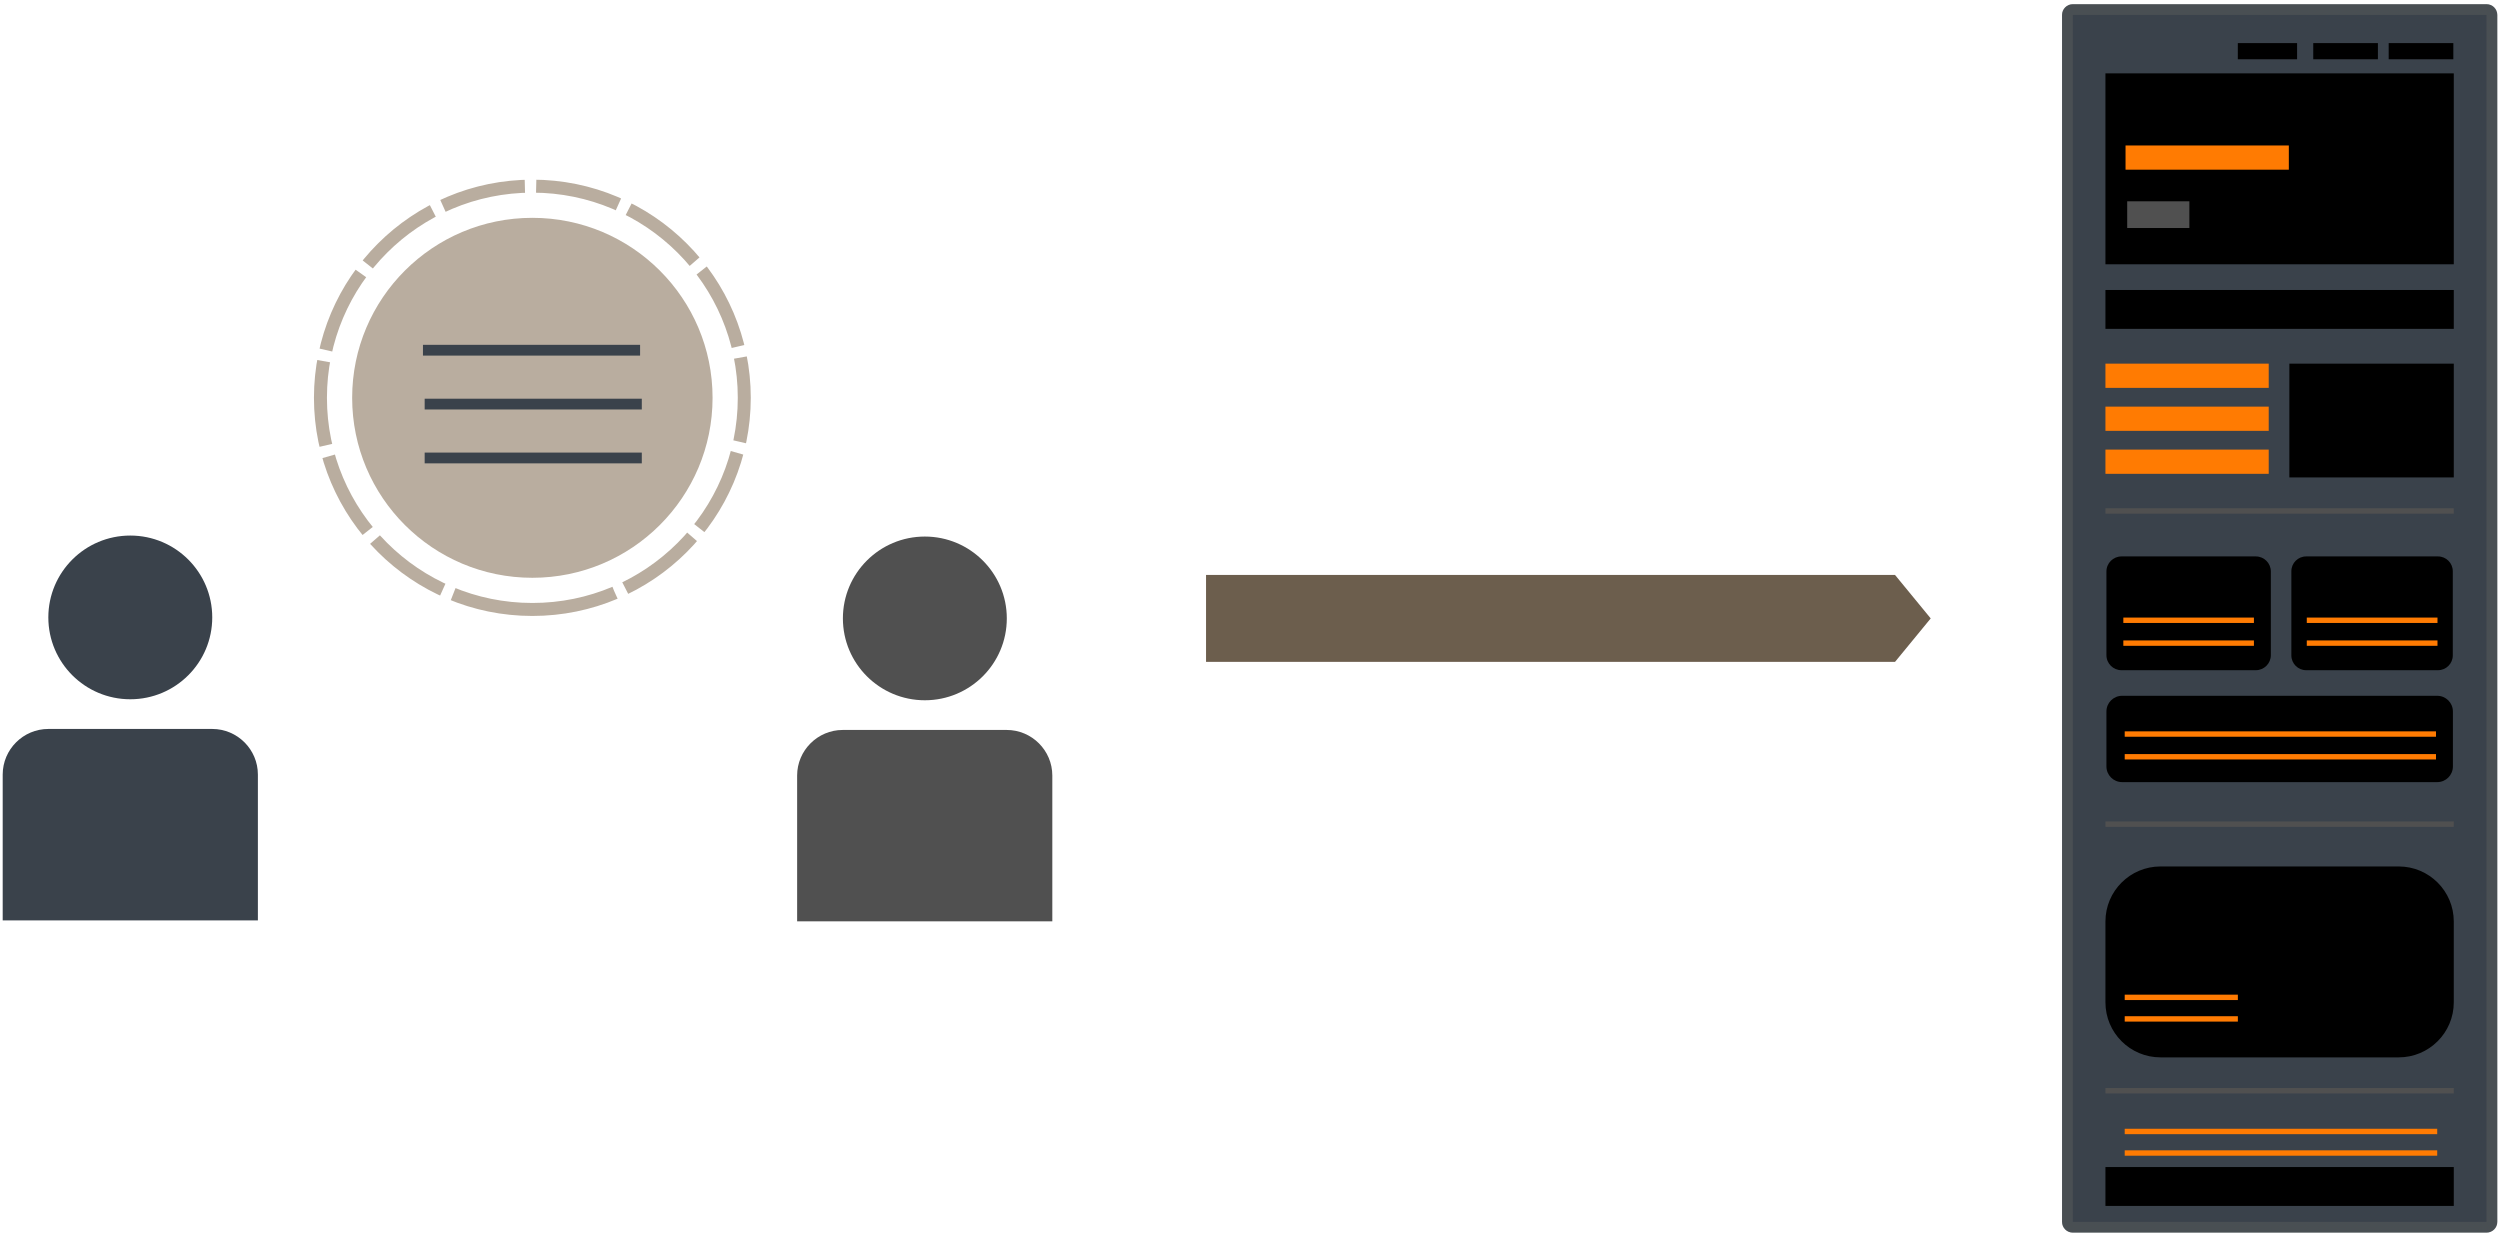 <svg width="464" height="229" viewBox="0 0 464 229" fill="none" xmlns="http://www.w3.org/2000/svg">
<g clip-path="url(#clip0_567_350)">
<path d="M98.806 113.116C120.528 113.116 138.138 95.529 138.138 73.833C138.138 52.138 120.528 34.55 98.806 34.55C77.084 34.55 59.475 52.138 59.475 73.833C59.475 95.529 77.084 113.116 98.806 113.116Z" stroke="#B9AD9F" stroke-width="2.41" stroke-miterlimit="10" stroke-dasharray="15.74 2.1"/>
<path d="M351.715 122.846H223.841V106.708H351.715L358.339 114.777L351.715 122.846Z" fill="#6C5E4D"/>
<path d="M24.182 129.784C32.583 129.784 39.393 122.982 39.393 114.592C39.393 106.201 32.583 99.399 24.182 99.399C15.781 99.399 8.971 106.201 8.971 114.592C8.971 122.982 15.781 129.784 24.182 129.784Z" fill="#3A424B"/>
<path d="M0.5 170.82V143.755C0.5 139.098 4.309 135.294 8.971 135.294H39.393C44.056 135.294 47.864 139.098 47.864 143.755V170.82H0.5Z" fill="#3A424B"/>
<path d="M171.652 129.969C180.053 129.969 186.863 123.167 186.863 114.776C186.863 106.386 180.053 99.584 171.652 99.584C163.252 99.584 156.441 106.386 156.441 114.776C156.441 123.167 163.252 129.969 171.652 129.969Z" fill="#505050"/>
<path d="M147.947 171.004V143.939C147.947 139.282 151.755 135.479 156.418 135.479H186.84C191.502 135.479 195.311 139.282 195.311 143.939V171.004H147.924H147.947Z" fill="#505050"/>
<path d="M98.806 107.238C117.278 107.238 132.252 92.282 132.252 73.833C132.252 55.385 117.278 40.429 98.806 40.429C80.335 40.429 65.36 55.385 65.36 73.833C65.36 92.282 80.335 107.238 98.806 107.238Z" fill="#B9AD9F"/>
<path d="M78.5 65H118.801" stroke="#3A424B" stroke-width="2" stroke-miterlimit="10"/>
<path d="M78.817 75H119.118" stroke="#3A424B" stroke-width="2" stroke-miterlimit="10"/>
<path d="M78.817 85H119.118" stroke="#3A424B" stroke-width="2" stroke-miterlimit="10"/>
<path d="M463.5 226.776V2.776C463.5 1.672 462.605 0.776 461.5 0.776L384.713 0.776C383.609 0.776 382.713 1.672 382.713 2.776V226.776C382.713 227.881 383.609 228.776 384.713 228.776H461.5C462.605 228.776 463.5 227.881 463.5 226.776Z" fill="#3A424B"/>
<path d="M462.5 2.776V226.776C462.5 227.329 462.052 227.776 461.5 227.776H384.713C384.161 227.776 383.713 227.329 383.713 226.776V2.776C383.713 2.224 384.161 1.777 384.713 1.776L461.5 1.776C462.052 1.776 462.5 2.224 462.5 2.776Z" stroke="#8B8277" stroke-opacity="0.2" stroke-width="2"/>
<path d="M455.421 53.822H390.769V61.038H455.421V53.822Z" fill="black"/>
<path d="M455.421 216.604H390.769V223.82H455.421V216.604Z" fill="black"/>
<path d="M426.339 8H415.339V11H426.339V8Z" fill="black"/>
<path d="M441.339 8H429.339V11H441.339V8Z" fill="black"/>
<path d="M455.339 8H443.339V11H455.339V8Z" fill="black"/>
<path d="M455.421 13.617H390.769V49.051H455.421V13.617Z" fill="black"/>
<path d="M445.196 160.814H400.994C395.347 160.814 390.769 165.387 390.769 171.027V186.035C390.769 191.675 395.347 196.248 400.994 196.248H445.196C450.843 196.248 455.421 191.675 455.421 186.035V171.027C455.421 165.387 450.843 160.814 445.196 160.814Z" fill="black"/>
<path d="M421.075 67.493H390.769V71.989H421.075V67.493Z" fill="#FF7B02"/>
<path d="M424.807 27H394.5V31.495H424.807V27Z" fill="#FF7B02"/>
<path d="M421.075 75.47H390.769V79.965H421.075V75.47Z" fill="#FF7B02"/>
<path d="M421.075 83.446H390.769V87.942H421.075V83.446Z" fill="#FF7B02"/>
<path d="M455.421 67.493H424.906V88.61H455.421V67.493Z" fill="black"/>
<path d="M406.349 37.362H394.808V42.319H406.349V37.362Z" fill="#505050"/>
<path d="M390.769 94.835H455.421" stroke="#505050" stroke-miterlimit="10"/>
<path d="M390.769 152.959H455.421" stroke="#505050" stroke-miterlimit="10"/>
<path d="M390.769 202.438H455.421" stroke="#505050" stroke-miterlimit="10"/>
<path d="M452.49 103.272H428.023C426.506 103.272 425.276 104.501 425.276 106.016V121.646C425.276 123.161 426.506 124.39 428.023 124.39H452.49C454.007 124.39 455.237 123.161 455.237 121.646V106.016C455.237 104.501 454.007 103.272 452.49 103.272Z" fill="black"/>
<path d="M428.139 115.122H452.398" stroke="#FF7B02" stroke-miterlimit="10"/>
<path d="M428.139 119.364H452.398" stroke="#FF7B02" stroke-miterlimit="10"/>
<path d="M452.351 129.139H393.861C392.255 129.139 390.953 130.439 390.953 132.043V142.256C390.953 143.86 392.255 145.161 393.861 145.161H452.351C453.957 145.161 455.259 143.86 455.259 142.256V132.043C455.259 130.439 453.957 129.139 452.351 129.139Z" fill="black"/>
<path d="M394.346 136.239H452.12" stroke="#FF7B02" stroke-miterlimit="10"/>
<path d="M394.346 185.109H415.346" stroke="#FF7B02" stroke-miterlimit="10"/>
<path d="M394.346 210H452.346" stroke="#FF7B02" stroke-miterlimit="10"/>
<path d="M394.346 140.458H452.12" stroke="#FF7B02" stroke-miterlimit="10"/>
<path d="M394.346 189.109H415.346" stroke="#FF7B02" stroke-miterlimit="10"/>
<path d="M394.346 214H452.346" stroke="#FF7B02" stroke-miterlimit="10"/>
<path d="M418.674 103.272H393.746C392.204 103.272 390.953 104.521 390.953 106.062V121.6C390.953 123.141 392.204 124.39 393.746 124.39H418.674C420.217 124.39 421.467 123.141 421.467 121.6V106.062C421.467 104.521 420.217 103.272 418.674 103.272Z" fill="black"/>
<path d="M394.092 115.122H418.328" stroke="#FF7B02" stroke-miterlimit="10"/>
<path d="M394.092 119.364H418.328" stroke="#FF7B02" stroke-miterlimit="10"/>
</g>
<defs>
<clipPath id="clip0_567_350">
<rect width="463" height="228" fill="white" transform="translate(0.5 0.776)"/>
</clipPath>
</defs>
</svg>

